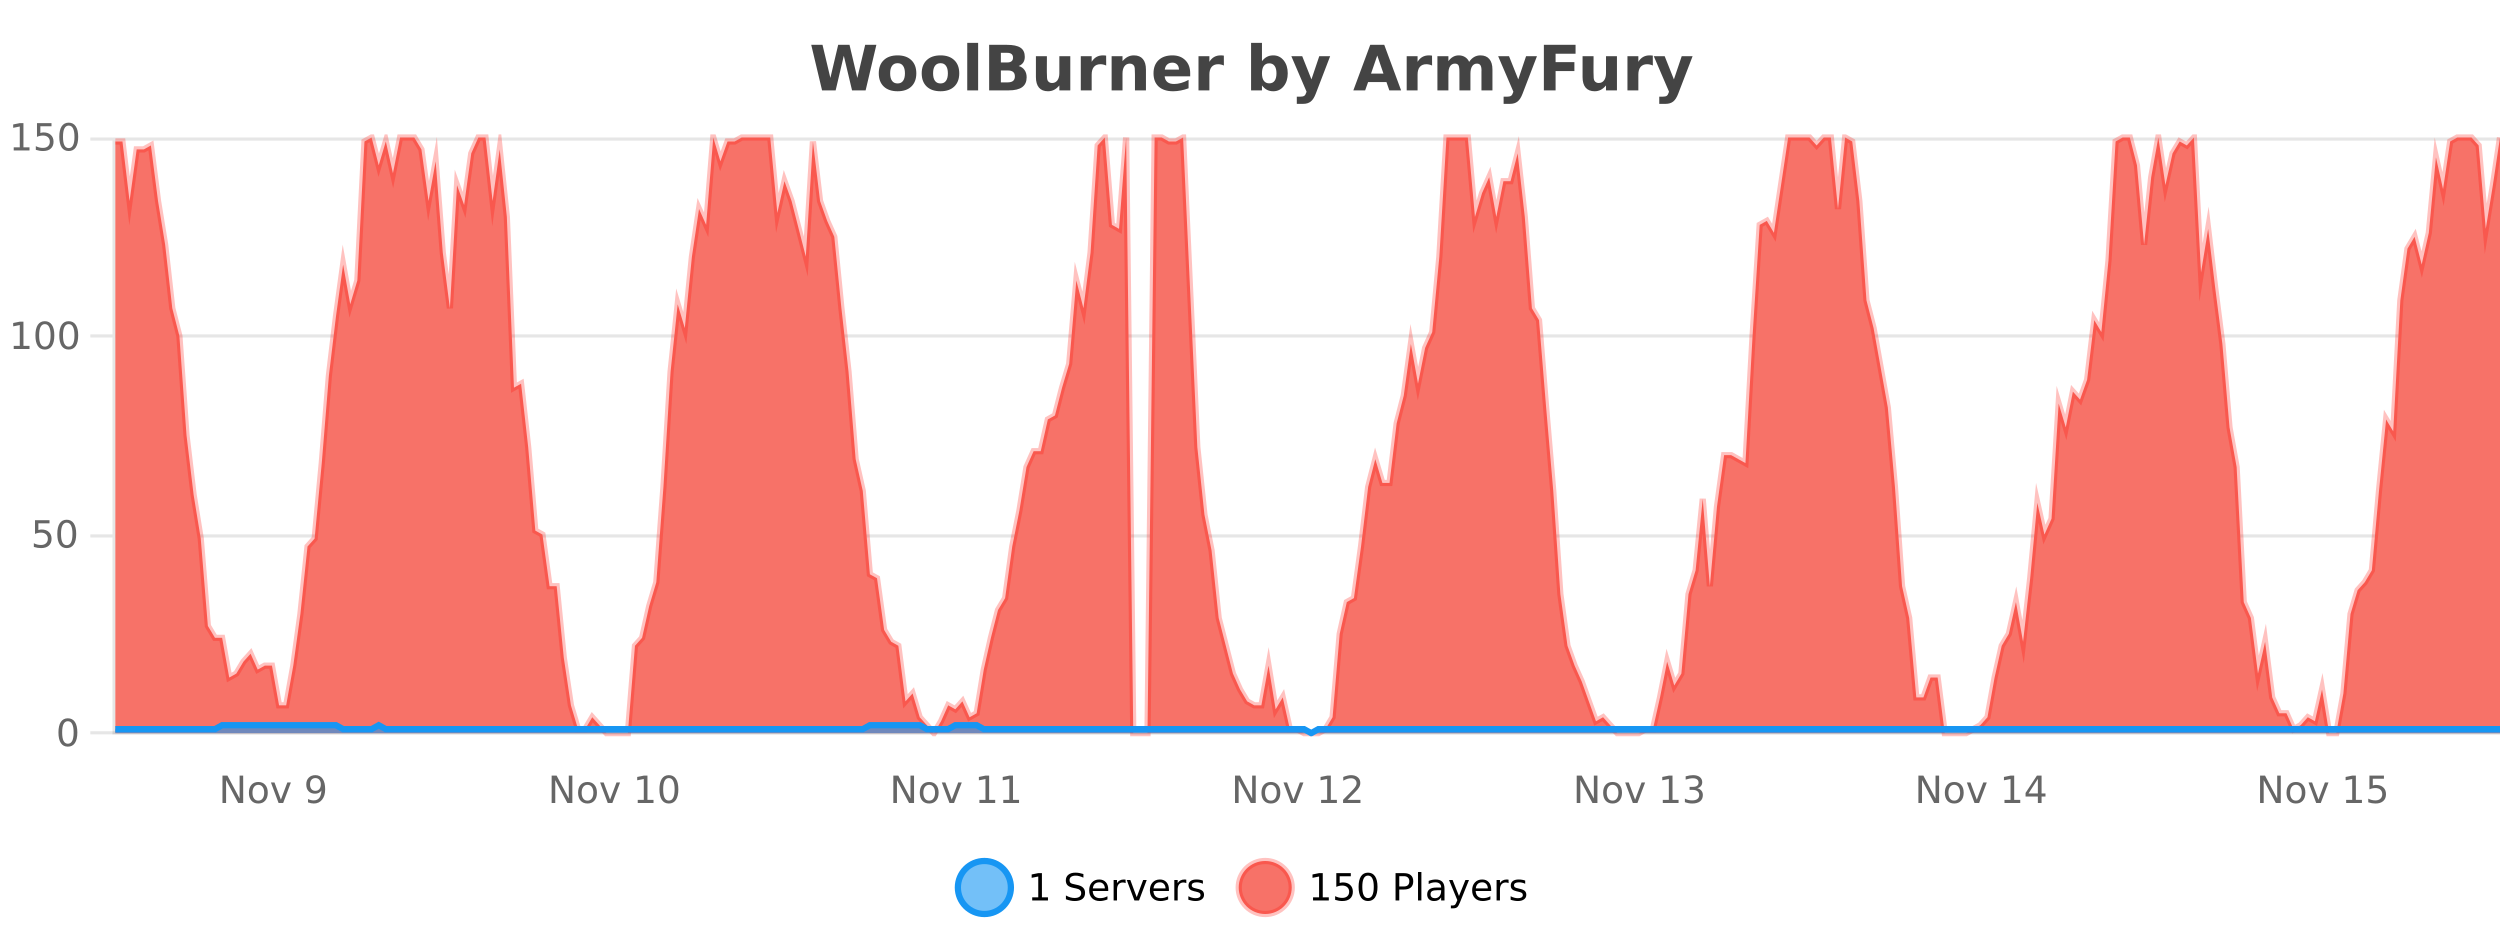 <?xml version="1.0" encoding="UTF-8"?>
<svg xmlns="http://www.w3.org/2000/svg" xmlns:xlink="http://www.w3.org/1999/xlink" width="800pt" height="300pt" viewBox="0 0 800 300" version="1.1">
<defs>
<clipPath id="clip1">
  <path d="M 278 263 L 352 263 L 352 300 L 278 300 Z M 278 263 "/>
</clipPath>
<clipPath id="clip2">
  <path d="M 368 263 L 442 263 L 442 300 L 368 300 Z M 368 263 "/>
</clipPath>
<clipPath id="clip3">
  <path d="M 36.906 44 L 800 44 L 800 234.602 L 36.906 234.602 Z M 36.906 44 "/>
</clipPath>
<clipPath id="clip4">
  <path d="M 35.906 43 L 800 43 L 800 235.602 L 35.906 235.602 Z M 35.906 43 "/>
</clipPath>
<clipPath id="clip5">
  <path d="M 36.906 232 L 800 232 L 800 234.602 L 36.906 234.602 Z M 36.906 232 "/>
</clipPath>
<clipPath id="clip6">
  <path d="M 35.906 203 L 800 203 L 800 235.602 L 35.906 235.602 Z M 35.906 203 "/>
</clipPath>
</defs>
<g id="surface99221">
<rect x="0" y="0" width="800" height="300" style="fill:rgb(100%,100%,100%);fill-opacity:1;stroke:none;"/>
<path style="fill:none;stroke-width:1;stroke-linecap:butt;stroke-linejoin:miter;stroke:rgb(0%,0%,0%);stroke-opacity:0.098;stroke-miterlimit:10;" d="M 37 234.5 L 800 234.5 "/>
<path style="fill:none;stroke-width:1;stroke-linecap:butt;stroke-linejoin:miter;stroke:rgb(0%,0%,0%);stroke-opacity:0.098;stroke-miterlimit:10;" d="M 28.906 234.5 L 36 234.5 "/>
<path style="fill:none;stroke-width:1;stroke-linecap:butt;stroke-linejoin:miter;stroke:rgb(0%,0%,0%);stroke-opacity:0.098;stroke-miterlimit:10;" d="M 37 171.5 L 800 171.5 "/>
<path style="fill:none;stroke-width:1;stroke-linecap:butt;stroke-linejoin:miter;stroke:rgb(0%,0%,0%);stroke-opacity:0.098;stroke-miterlimit:10;" d="M 28.906 171.5 L 36 171.5 "/>
<path style="fill:none;stroke-width:1;stroke-linecap:butt;stroke-linejoin:miter;stroke:rgb(0%,0%,0%);stroke-opacity:0.098;stroke-miterlimit:10;" d="M 37 107.5 L 800 107.5 "/>
<path style="fill:none;stroke-width:1;stroke-linecap:butt;stroke-linejoin:miter;stroke:rgb(0%,0%,0%);stroke-opacity:0.098;stroke-miterlimit:10;" d="M 28.906 107.5 L 36 107.5 "/>
<path style="fill:none;stroke-width:1;stroke-linecap:butt;stroke-linejoin:miter;stroke:rgb(0%,0%,0%);stroke-opacity:0.098;stroke-miterlimit:10;" d="M 37 44.5 L 800 44.5 "/>
<path style="fill:none;stroke-width:1;stroke-linecap:butt;stroke-linejoin:miter;stroke:rgb(0%,0%,0%);stroke-opacity:0.098;stroke-miterlimit:10;" d="M 28.906 44.5 L 36 44.5 "/>
<path style=" stroke:none;fill-rule:nonzero;fill:rgb(9.02%,58.824%,95.294%);fill-opacity:0.6;" d="M 323.488 284 C 323.488 288.688 319.688 292.484 315.004 292.484 C 310.316 292.484 306.52 288.688 306.52 284 C 306.52 279.312 310.316 275.516 315.004 275.516 C 319.688 275.516 323.488 279.312 323.488 284 Z M 323.488 284 "/>
<g clip-path="url(#clip1)" clip-rule="nonzero">
<path style="fill:none;stroke-width:2;stroke-linecap:butt;stroke-linejoin:miter;stroke:rgb(9.02%,58.824%,95.294%);stroke-opacity:1;stroke-miterlimit:10;" d="M 323.488 284 C 323.488 288.688 319.688 292.484 315.004 292.484 C 310.316 292.484 306.52 288.688 306.52 284 C 306.52 279.312 310.316 275.516 315.004 275.516 C 319.688 275.516 323.488 279.312 323.488 284 Z M 323.488 284 "/>
</g>
<path style=" stroke:none;fill-rule:nonzero;fill:rgb(0%,0%,0%);fill-opacity:1;" d="M 330.305 287.156 L 332.242 287.156 L 332.242 280.484 L 330.133 280.906 L 330.133 279.828 L 332.227 279.406 L 333.414 279.406 L 333.414 287.156 L 335.352 287.156 L 335.352 288.156 L 330.305 288.156 Z M 346.688 279.688 L 346.688 280.844 C 346.238 280.637 345.812 280.48 345.406 280.375 C 345.008 280.262 344.629 280.203 344.266 280.203 C 343.617 280.203 343.117 280.328 342.766 280.578 C 342.422 280.828 342.25 281.188 342.25 281.656 C 342.25 282.043 342.363 282.336 342.594 282.531 C 342.82 282.73 343.266 282.887 343.922 283 L 344.625 283.156 C 345.508 283.324 346.16 283.621 346.578 284.047 C 347.004 284.465 347.219 285.027 347.219 285.734 C 347.219 286.59 346.93 287.234 346.359 287.672 C 345.797 288.109 344.961 288.328 343.859 288.328 C 343.453 288.328 343.016 288.281 342.547 288.188 C 342.078 288.094 341.594 287.953 341.094 287.766 L 341.094 286.547 C 341.57 286.82 342.039 287.023 342.5 287.156 C 342.969 287.293 343.422 287.359 343.859 287.359 C 344.535 287.359 345.055 287.23 345.422 286.969 C 345.797 286.699 345.984 286.32 345.984 285.828 C 345.984 285.402 345.848 285.07 345.578 284.828 C 345.316 284.578 344.883 284.398 344.281 284.281 L 343.562 284.141 C 342.676 283.965 342.035 283.688 341.641 283.312 C 341.254 282.938 341.062 282.418 341.062 281.75 C 341.062 280.969 341.332 280.359 341.875 279.922 C 342.414 279.477 343.164 279.25 344.125 279.25 C 344.539 279.25 344.957 279.289 345.375 279.359 C 345.801 279.434 346.238 279.543 346.688 279.688 Z M 354.633 284.609 L 354.633 285.125 L 349.664 285.125 C 349.715 285.875 349.938 286.445 350.336 286.828 C 350.742 287.215 351.297 287.406 352.008 287.406 C 352.422 287.406 352.824 287.359 353.211 287.266 C 353.605 287.164 353.996 287.008 354.383 286.797 L 354.383 287.828 C 353.984 287.984 353.586 288.105 353.18 288.188 C 352.773 288.281 352.359 288.328 351.945 288.328 C 350.902 288.328 350.074 288.027 349.461 287.422 C 348.844 286.809 348.539 285.98 348.539 284.938 C 348.539 283.867 348.828 283.016 349.414 282.391 C 349.996 281.758 350.777 281.438 351.758 281.438 C 352.641 281.438 353.34 281.727 353.852 282.297 C 354.371 282.859 354.633 283.633 354.633 284.609 Z M 353.555 284.281 C 353.543 283.699 353.375 283.23 353.055 282.875 C 352.73 282.523 352.305 282.344 351.773 282.344 C 351.168 282.344 350.684 282.516 350.32 282.859 C 349.965 283.203 349.762 283.684 349.711 284.297 Z M 360.203 282.594 C 360.078 282.531 359.941 282.484 359.797 282.453 C 359.66 282.414 359.504 282.391 359.328 282.391 C 358.723 282.391 358.254 282.59 357.922 282.984 C 357.598 283.383 357.438 283.953 357.438 284.703 L 357.438 288.156 L 356.359 288.156 L 356.359 281.594 L 357.438 281.594 L 357.438 282.609 C 357.664 282.215 357.961 281.922 358.328 281.734 C 358.691 281.539 359.133 281.438 359.656 281.438 C 359.727 281.438 359.805 281.445 359.891 281.453 C 359.984 281.465 360.082 281.48 360.188 281.5 Z M 360.562 281.594 L 361.703 281.594 L 363.75 287.094 L 365.812 281.594 L 366.953 281.594 L 364.484 288.156 L 363.016 288.156 Z M 374.055 284.609 L 374.055 285.125 L 369.086 285.125 C 369.137 285.875 369.359 286.445 369.758 286.828 C 370.164 287.215 370.719 287.406 371.43 287.406 C 371.844 287.406 372.246 287.359 372.633 287.266 C 373.027 287.164 373.418 287.008 373.805 286.797 L 373.805 287.828 C 373.406 287.984 373.008 288.105 372.602 288.188 C 372.195 288.281 371.781 288.328 371.367 288.328 C 370.324 288.328 369.496 288.027 368.883 287.422 C 368.266 286.809 367.961 285.98 367.961 284.938 C 367.961 283.867 368.25 283.016 368.836 282.391 C 369.418 281.758 370.199 281.438 371.18 281.438 C 372.062 281.438 372.762 281.727 373.273 282.297 C 373.793 282.859 374.055 283.633 374.055 284.609 Z M 372.977 284.281 C 372.965 283.699 372.797 283.23 372.477 282.875 C 372.152 282.523 371.727 282.344 371.195 282.344 C 370.59 282.344 370.105 282.516 369.742 282.859 C 369.387 283.203 369.184 283.684 369.133 284.297 Z M 379.625 282.594 C 379.5 282.531 379.363 282.484 379.219 282.453 C 379.082 282.414 378.926 282.391 378.75 282.391 C 378.145 282.391 377.676 282.59 377.344 282.984 C 377.02 283.383 376.859 283.953 376.859 284.703 L 376.859 288.156 L 375.781 288.156 L 375.781 281.594 L 376.859 281.594 L 376.859 282.609 C 377.086 282.215 377.383 281.922 377.75 281.734 C 378.113 281.539 378.555 281.438 379.078 281.438 C 379.148 281.438 379.227 281.445 379.312 281.453 C 379.406 281.465 379.504 281.48 379.609 281.5 Z M 384.93 281.781 L 384.93 282.812 C 384.625 282.656 384.309 282.543 383.977 282.469 C 383.652 282.387 383.312 282.344 382.961 282.344 C 382.43 282.344 382.027 282.43 381.758 282.594 C 381.484 282.75 381.352 282.996 381.352 283.328 C 381.352 283.578 381.445 283.777 381.633 283.922 C 381.828 284.059 382.219 284.188 382.805 284.312 L 383.164 284.406 C 383.934 284.562 384.48 284.793 384.805 285.094 C 385.125 285.398 385.289 285.812 385.289 286.344 C 385.289 286.961 385.043 287.445 384.555 287.797 C 384.074 288.152 383.414 288.328 382.57 288.328 C 382.215 288.328 381.844 288.289 381.461 288.219 C 381.086 288.156 380.688 288.059 380.273 287.922 L 380.273 286.797 C 380.668 287.008 381.059 287.164 381.445 287.266 C 381.828 287.371 382.215 287.422 382.602 287.422 C 383.102 287.422 383.484 287.34 383.758 287.172 C 384.039 286.996 384.18 286.746 384.18 286.422 C 384.18 286.133 384.078 285.906 383.883 285.75 C 383.684 285.594 383.25 285.445 382.586 285.297 L 382.211 285.219 C 381.543 285.074 381.059 284.855 380.758 284.562 C 380.465 284.273 380.32 283.875 380.32 283.375 C 380.32 282.75 380.539 282.273 380.977 281.938 C 381.414 281.605 382.031 281.438 382.836 281.438 C 383.23 281.438 383.605 281.469 383.961 281.531 C 384.312 281.586 384.637 281.668 384.93 281.781 Z M 325.004 277.016 "/>
<path style=" stroke:none;fill-rule:nonzero;fill:rgb(96.863%,44.706%,40.784%);fill-opacity:1;" d="M 413.355 284 C 413.355 288.688 409.555 292.484 404.871 292.484 C 400.184 292.484 396.387 288.688 396.387 284 C 396.387 279.312 400.184 275.516 404.871 275.516 C 409.555 275.516 413.355 279.312 413.355 284 Z M 413.355 284 "/>
<g clip-path="url(#clip2)" clip-rule="nonzero">
<path style="fill:none;stroke-width:2;stroke-linecap:butt;stroke-linejoin:miter;stroke:rgb(100%,4.706%,0%);stroke-opacity:0.247;stroke-miterlimit:10;" d="M 413.355 284 C 413.355 288.688 409.555 292.484 404.871 292.484 C 400.184 292.484 396.387 288.688 396.387 284 C 396.387 279.312 400.184 275.516 404.871 275.516 C 409.555 275.516 413.355 279.312 413.355 284 Z M 413.355 284 "/>
</g>
<path style=" stroke:none;fill-rule:nonzero;fill:rgb(0%,0%,0%);fill-opacity:1;" d="M 420.172 287.156 L 422.109 287.156 L 422.109 280.484 L 420 280.906 L 420 279.828 L 422.094 279.406 L 423.281 279.406 L 423.281 287.156 L 425.219 287.156 L 425.219 288.156 L 420.172 288.156 Z M 427.617 279.406 L 432.258 279.406 L 432.258 280.406 L 428.695 280.406 L 428.695 282.547 C 428.871 282.484 429.043 282.445 429.211 282.422 C 429.387 282.391 429.559 282.375 429.727 282.375 C 430.703 282.375 431.48 282.648 432.055 283.188 C 432.625 283.719 432.914 284.438 432.914 285.344 C 432.914 286.293 432.617 287.027 432.023 287.547 C 431.438 288.07 430.617 288.328 429.555 288.328 C 429.18 288.328 428.797 288.297 428.414 288.234 C 428.039 288.172 427.648 288.078 427.242 287.953 L 427.242 286.766 C 427.594 286.953 427.961 287.094 428.336 287.188 C 428.711 287.281 429.105 287.328 429.523 287.328 C 430.199 287.328 430.734 287.152 431.133 286.797 C 431.527 286.445 431.727 285.961 431.727 285.344 C 431.727 284.742 431.527 284.262 431.133 283.906 C 430.734 283.555 430.199 283.375 429.523 283.375 C 429.211 283.375 428.891 283.414 428.57 283.484 C 428.258 283.547 427.938 283.652 427.617 283.797 Z M 437.766 280.188 C 437.16 280.188 436.703 280.492 436.391 281.094 C 436.086 281.688 435.938 282.59 435.938 283.797 C 435.938 284.996 436.086 285.898 436.391 286.5 C 436.703 287.094 437.16 287.391 437.766 287.391 C 438.379 287.391 438.836 287.094 439.141 286.5 C 439.453 285.898 439.609 284.996 439.609 283.797 C 439.609 282.59 439.453 281.688 439.141 281.094 C 438.836 280.492 438.379 280.188 437.766 280.188 Z M 437.766 279.25 C 438.742 279.25 439.492 279.641 440.016 280.422 C 440.535 281.195 440.797 282.32 440.797 283.797 C 440.797 285.266 440.535 286.391 440.016 287.172 C 439.492 287.945 438.742 288.328 437.766 288.328 C 436.785 288.328 436.035 287.945 435.516 287.172 C 435.004 286.391 434.75 285.266 434.75 283.797 C 434.75 282.32 435.004 281.195 435.516 280.422 C 436.035 279.641 436.785 279.25 437.766 279.25 Z M 447.766 280.375 L 447.766 283.672 L 449.25 283.672 C 449.801 283.672 450.227 283.531 450.531 283.25 C 450.832 282.961 450.984 282.547 450.984 282.016 C 450.984 281.496 450.832 281.094 450.531 280.812 C 450.227 280.523 449.801 280.375 449.25 280.375 Z M 446.578 279.406 L 449.25 279.406 C 450.238 279.406 450.984 279.633 451.484 280.078 C 451.984 280.516 452.234 281.164 452.234 282.016 C 452.234 282.883 451.984 283.539 451.484 283.984 C 450.984 284.422 450.238 284.641 449.25 284.641 L 447.766 284.641 L 447.766 288.156 L 446.578 288.156 Z M 453.766 279.031 L 454.844 279.031 L 454.844 288.156 L 453.766 288.156 Z M 460.086 284.859 C 459.219 284.859 458.617 284.961 458.273 285.156 C 457.938 285.355 457.773 285.695 457.773 286.172 C 457.773 286.559 457.898 286.867 458.148 287.094 C 458.406 287.312 458.75 287.422 459.18 287.422 C 459.781 287.422 460.262 287.215 460.617 286.797 C 460.98 286.371 461.164 285.805 461.164 285.094 L 461.164 284.859 Z M 462.242 284.406 L 462.242 288.156 L 461.164 288.156 L 461.164 287.156 C 460.914 287.555 460.605 287.852 460.242 288.047 C 459.875 288.234 459.43 288.328 458.898 288.328 C 458.219 288.328 457.684 288.141 457.289 287.766 C 456.891 287.383 456.695 286.875 456.695 286.25 C 456.695 285.512 456.938 284.953 457.43 284.578 C 457.93 284.203 458.668 284.016 459.648 284.016 L 461.164 284.016 L 461.164 283.906 C 461.164 283.406 460.996 283.023 460.664 282.75 C 460.34 282.48 459.887 282.344 459.305 282.344 C 458.93 282.344 458.559 282.391 458.195 282.484 C 457.84 282.578 457.5 282.715 457.18 282.891 L 457.18 281.891 C 457.574 281.734 457.953 281.621 458.32 281.547 C 458.695 281.477 459.059 281.438 459.414 281.438 C 460.359 281.438 461.07 281.684 461.539 282.172 C 462.008 282.664 462.242 283.406 462.242 284.406 Z M 467.188 288.766 C 466.883 289.547 466.586 290.055 466.297 290.297 C 466.004 290.535 465.617 290.656 465.141 290.656 L 464.281 290.656 L 464.281 289.75 L 464.906 289.75 C 465.207 289.75 465.438 289.676 465.594 289.531 C 465.758 289.395 465.941 289.066 466.141 288.547 L 466.344 288.047 L 463.688 281.594 L 464.828 281.594 L 466.875 286.719 L 468.938 281.594 L 470.078 281.594 Z M 477.18 284.609 L 477.18 285.125 L 472.211 285.125 C 472.262 285.875 472.484 286.445 472.883 286.828 C 473.289 287.215 473.844 287.406 474.555 287.406 C 474.969 287.406 475.371 287.359 475.758 287.266 C 476.152 287.164 476.543 287.008 476.93 286.797 L 476.93 287.828 C 476.531 287.984 476.133 288.105 475.727 288.188 C 475.32 288.281 474.906 288.328 474.492 288.328 C 473.449 288.328 472.621 288.027 472.008 287.422 C 471.391 286.809 471.086 285.98 471.086 284.938 C 471.086 283.867 471.375 283.016 471.961 282.391 C 472.543 281.758 473.324 281.438 474.305 281.438 C 475.188 281.438 475.887 281.727 476.398 282.297 C 476.918 282.859 477.18 283.633 477.18 284.609 Z M 476.102 284.281 C 476.09 283.699 475.922 283.23 475.602 282.875 C 475.277 282.523 474.852 282.344 474.32 282.344 C 473.715 282.344 473.23 282.516 472.867 282.859 C 472.512 283.203 472.309 283.684 472.258 284.297 Z M 482.75 282.594 C 482.625 282.531 482.488 282.484 482.344 282.453 C 482.207 282.414 482.051 282.391 481.875 282.391 C 481.27 282.391 480.801 282.59 480.469 282.984 C 480.145 283.383 479.984 283.953 479.984 284.703 L 479.984 288.156 L 478.906 288.156 L 478.906 281.594 L 479.984 281.594 L 479.984 282.609 C 480.211 282.215 480.508 281.922 480.875 281.734 C 481.238 281.539 481.68 281.438 482.203 281.438 C 482.273 281.438 482.352 281.445 482.438 281.453 C 482.531 281.465 482.629 281.48 482.734 281.5 Z M 488.059 281.781 L 488.059 282.812 C 487.754 282.656 487.438 282.543 487.105 282.469 C 486.781 282.387 486.441 282.344 486.09 282.344 C 485.559 282.344 485.156 282.43 484.887 282.594 C 484.613 282.75 484.48 282.996 484.48 283.328 C 484.48 283.578 484.574 283.777 484.762 283.922 C 484.957 284.059 485.348 284.188 485.934 284.312 L 486.293 284.406 C 487.062 284.562 487.609 284.793 487.934 285.094 C 488.254 285.398 488.418 285.812 488.418 286.344 C 488.418 286.961 488.172 287.445 487.684 287.797 C 487.203 288.152 486.543 288.328 485.699 288.328 C 485.344 288.328 484.973 288.289 484.59 288.219 C 484.215 288.156 483.816 288.059 483.402 287.922 L 483.402 286.797 C 483.797 287.008 484.188 287.164 484.574 287.266 C 484.957 287.371 485.344 287.422 485.73 287.422 C 486.23 287.422 486.613 287.34 486.887 287.172 C 487.168 286.996 487.309 286.746 487.309 286.422 C 487.309 286.133 487.207 285.906 487.012 285.75 C 486.812 285.594 486.379 285.445 485.715 285.297 L 485.34 285.219 C 484.672 285.074 484.188 284.855 483.887 284.562 C 483.594 284.273 483.449 283.875 483.449 283.375 C 483.449 282.75 483.668 282.273 484.105 281.938 C 484.543 281.605 485.16 281.438 485.965 281.438 C 486.359 281.438 486.734 281.469 487.09 281.531 C 487.441 281.586 487.766 281.668 488.059 281.781 Z M 414.871 277.016 "/>
<path style=" stroke:none;fill-rule:nonzero;fill:rgb(26.667%,26.667%,26.667%);fill-opacity:1;" d="M 259.594 14.344 L 263.203 14.344 L 265.719 24.938 L 268.219 14.344 L 271.844 14.344 L 274.344 24.938 L 276.859 14.344 L 280.438 14.344 L 277 28.922 L 272.656 28.922 L 270.016 17.844 L 267.406 28.922 L 263.062 28.922 Z M 287.238 20.219 C 286.457 20.219 285.863 20.5 285.457 21.062 C 285.051 21.617 284.848 22.418 284.848 23.469 C 284.848 24.512 285.051 25.312 285.457 25.875 C 285.863 26.43 286.457 26.703 287.238 26.703 C 287.996 26.703 288.574 26.43 288.973 25.875 C 289.379 25.312 289.582 24.512 289.582 23.469 C 289.582 22.418 289.379 21.617 288.973 21.062 C 288.574 20.5 287.996 20.219 287.238 20.219 Z M 287.238 17.719 C 289.113 17.719 290.574 18.23 291.629 19.25 C 292.691 20.262 293.223 21.668 293.223 23.469 C 293.223 25.262 292.691 26.668 291.629 27.688 C 290.574 28.699 289.113 29.203 287.238 29.203 C 285.34 29.203 283.863 28.699 282.801 27.688 C 281.738 26.668 281.207 25.262 281.207 23.469 C 281.207 21.668 281.738 20.262 282.801 19.25 C 283.863 18.23 285.34 17.719 287.238 17.719 Z M 300.977 20.219 C 300.195 20.219 299.602 20.5 299.195 21.062 C 298.789 21.617 298.586 22.418 298.586 23.469 C 298.586 24.512 298.789 25.312 299.195 25.875 C 299.602 26.43 300.195 26.703 300.977 26.703 C 301.734 26.703 302.312 26.43 302.711 25.875 C 303.117 25.312 303.32 24.512 303.32 23.469 C 303.32 22.418 303.117 21.617 302.711 21.062 C 302.312 20.5 301.734 20.219 300.977 20.219 Z M 300.977 17.719 C 302.852 17.719 304.312 18.23 305.367 19.25 C 306.43 20.262 306.961 21.668 306.961 23.469 C 306.961 25.262 306.43 26.668 305.367 27.688 C 304.312 28.699 302.852 29.203 300.977 29.203 C 299.078 29.203 297.602 28.699 296.539 27.688 C 295.477 26.668 294.945 25.262 294.945 23.469 C 294.945 21.668 295.477 20.262 296.539 19.25 C 297.602 18.23 299.078 17.719 300.977 17.719 Z M 309.516 13.719 L 313 13.719 L 313 28.922 L 309.516 28.922 Z M 322.355 19.984 C 322.949 19.984 323.395 19.855 323.699 19.594 C 324.012 19.336 324.168 18.949 324.168 18.438 C 324.168 17.938 324.012 17.559 323.699 17.297 C 323.395 17.039 322.949 16.906 322.355 16.906 L 320.277 16.906 L 320.277 19.984 Z M 322.48 26.359 C 323.238 26.359 323.809 26.203 324.184 25.891 C 324.566 25.57 324.762 25.086 324.762 24.438 C 324.762 23.805 324.574 23.328 324.199 23.016 C 323.824 22.703 323.25 22.547 322.48 22.547 L 320.277 22.547 L 320.277 26.359 Z M 325.98 21.125 C 326.793 21.355 327.418 21.789 327.855 22.422 C 328.301 23.047 328.527 23.82 328.527 24.734 C 328.527 26.141 328.047 27.195 327.09 27.891 C 326.141 28.578 324.699 28.922 322.762 28.922 L 316.527 28.922 L 316.527 14.344 L 322.168 14.344 C 324.188 14.344 325.652 14.652 326.559 15.266 C 327.473 15.871 327.934 16.852 327.934 18.203 C 327.934 18.914 327.766 19.516 327.434 20.016 C 327.098 20.508 326.613 20.875 325.98 21.125 Z M 331.492 24.656 L 331.492 17.984 L 335.008 17.984 L 335.008 19.078 C 335.008 19.672 335 20.418 334.992 21.312 C 334.992 22.211 334.992 22.805 334.992 23.094 C 334.992 23.98 335.012 24.617 335.055 25 C 335.105 25.387 335.184 25.668 335.289 25.844 C 335.434 26.074 335.621 26.25 335.852 26.375 C 336.078 26.5 336.344 26.562 336.648 26.562 C 337.375 26.562 337.949 26.281 338.367 25.719 C 338.781 25.156 338.992 24.383 338.992 23.391 L 338.992 17.984 L 342.492 17.984 L 342.492 28.922 L 338.992 28.922 L 338.992 27.344 C 338.461 27.98 337.898 28.449 337.305 28.75 C 336.719 29.051 336.074 29.203 335.367 29.203 C 334.105 29.203 333.141 28.82 332.477 28.047 C 331.82 27.266 331.492 26.137 331.492 24.656 Z M 353.977 20.969 C 353.664 20.824 353.355 20.719 353.055 20.656 C 352.75 20.586 352.449 20.547 352.148 20.547 C 351.242 20.547 350.543 20.836 350.055 21.406 C 349.574 21.98 349.336 22.805 349.336 23.875 L 349.336 28.922 L 345.852 28.922 L 345.852 17.984 L 349.336 17.984 L 349.336 19.781 C 349.781 19.062 350.297 18.543 350.883 18.219 C 351.465 17.887 352.164 17.719 352.977 17.719 C 353.102 17.719 353.23 17.727 353.367 17.734 C 353.5 17.746 353.699 17.766 353.961 17.797 Z M 366.703 22.266 L 366.703 28.922 L 363.188 28.922 L 363.188 23.828 C 363.188 22.883 363.164 22.23 363.125 21.875 C 363.082 21.512 363.008 21.246 362.906 21.078 C 362.77 20.852 362.582 20.672 362.344 20.547 C 362.113 20.422 361.848 20.359 361.547 20.359 C 360.816 20.359 360.242 20.641 359.828 21.203 C 359.41 21.766 359.203 22.547 359.203 23.547 L 359.203 28.922 L 355.719 28.922 L 355.719 17.984 L 359.203 17.984 L 359.203 19.578 C 359.734 18.945 360.297 18.477 360.891 18.172 C 361.484 17.871 362.133 17.719 362.844 17.719 C 364.113 17.719 365.07 18.109 365.719 18.891 C 366.375 19.664 366.703 20.789 366.703 22.266 Z M 380.859 23.422 L 380.859 24.422 L 372.688 24.422 C 372.77 25.246 373.066 25.859 373.578 26.266 C 374.086 26.672 374.797 26.875 375.703 26.875 C 376.441 26.875 377.195 26.766 377.969 26.547 C 378.738 26.328 379.531 26 380.344 25.562 L 380.344 28.25 C 379.52 28.562 378.691 28.797 377.859 28.953 C 377.035 29.117 376.211 29.203 375.391 29.203 C 373.41 29.203 371.867 28.703 370.766 27.703 C 369.672 26.695 369.125 25.281 369.125 23.469 C 369.125 21.68 369.66 20.273 370.734 19.25 C 371.816 18.23 373.301 17.719 375.188 17.719 C 376.906 17.719 378.281 18.242 379.312 19.281 C 380.344 20.312 380.859 21.695 380.859 23.422 Z M 377.266 22.266 C 377.266 21.602 377.07 21.062 376.688 20.656 C 376.301 20.25 375.797 20.047 375.172 20.047 C 374.492 20.047 373.941 20.242 373.516 20.625 C 373.098 21 372.836 21.547 372.734 22.266 Z M 391.645 20.969 C 391.332 20.824 391.023 20.719 390.723 20.656 C 390.418 20.586 390.117 20.547 389.816 20.547 C 388.91 20.547 388.211 20.836 387.723 21.406 C 387.242 21.98 387.004 22.805 387.004 23.875 L 387.004 28.922 L 383.52 28.922 L 383.52 17.984 L 387.004 17.984 L 387.004 19.781 C 387.449 19.062 387.965 18.543 388.551 18.219 C 389.133 17.887 389.832 17.719 390.645 17.719 C 390.77 17.719 390.898 17.727 391.035 17.734 C 391.168 17.746 391.367 17.766 391.629 17.797 Z M 406.156 26.672 C 406.906 26.672 407.477 26.402 407.875 25.859 C 408.27 25.309 408.469 24.512 408.469 23.469 C 408.469 22.43 408.27 21.637 407.875 21.094 C 407.477 20.543 406.906 20.266 406.156 20.266 C 405.406 20.266 404.828 20.543 404.422 21.094 C 404.023 21.637 403.828 22.43 403.828 23.469 C 403.828 24.5 404.023 25.293 404.422 25.844 C 404.828 26.398 405.406 26.672 406.156 26.672 Z M 403.828 19.578 C 404.316 18.945 404.852 18.477 405.438 18.172 C 406.02 17.871 406.691 17.719 407.453 17.719 C 408.805 17.719 409.914 18.258 410.781 19.328 C 411.645 20.402 412.078 21.781 412.078 23.469 C 412.078 25.148 411.645 26.523 410.781 27.594 C 409.914 28.668 408.805 29.203 407.453 29.203 C 406.691 29.203 406.02 29.051 405.438 28.75 C 404.852 28.449 404.316 27.98 403.828 27.344 L 403.828 28.922 L 400.344 28.922 L 400.344 13.719 L 403.828 13.719 Z M 413.227 17.984 L 416.711 17.984 L 419.664 25.406 L 422.164 17.984 L 425.648 17.984 L 421.055 29.953 C 420.594 31.172 420.055 32.02 419.43 32.5 C 418.812 32.988 418.008 33.234 417.008 33.234 L 414.977 33.234 L 414.977 30.938 L 416.07 30.938 C 416.664 30.938 417.094 30.844 417.367 30.656 C 417.637 30.469 417.844 30.129 417.992 29.641 L 418.102 29.344 Z M 443.664 26.266 L 437.789 26.266 L 436.852 28.922 L 433.07 28.922 L 438.477 14.344 L 442.961 14.344 L 448.352 28.922 L 444.586 28.922 Z M 438.727 23.562 L 442.711 23.562 L 440.727 17.766 Z M 458.266 20.969 C 457.953 20.824 457.645 20.719 457.344 20.656 C 457.039 20.586 456.738 20.547 456.438 20.547 C 455.531 20.547 454.832 20.836 454.344 21.406 C 453.863 21.98 453.625 22.805 453.625 23.875 L 453.625 28.922 L 450.141 28.922 L 450.141 17.984 L 453.625 17.984 L 453.625 19.781 C 454.07 19.062 454.586 18.543 455.172 18.219 C 455.754 17.887 456.453 17.719 457.266 17.719 C 457.391 17.719 457.52 17.727 457.656 17.734 C 457.789 17.746 457.988 17.766 458.25 17.797 Z M 470.129 19.797 C 470.574 19.121 471.102 18.605 471.707 18.25 C 472.32 17.898 472.992 17.719 473.723 17.719 C 474.973 17.719 475.926 18.109 476.582 18.891 C 477.246 19.664 477.582 20.789 477.582 22.266 L 477.582 28.922 L 474.066 28.922 L 474.066 23.219 C 474.066 23.137 474.066 23.047 474.066 22.953 C 474.074 22.859 474.082 22.73 474.082 22.562 C 474.082 21.793 473.965 21.234 473.738 20.891 C 473.508 20.539 473.137 20.359 472.629 20.359 C 471.973 20.359 471.461 20.637 471.098 21.188 C 470.73 21.73 470.543 22.516 470.535 23.547 L 470.535 28.922 L 467.02 28.922 L 467.02 23.219 C 467.02 22.012 466.914 21.234 466.707 20.891 C 466.496 20.539 466.129 20.359 465.598 20.359 C 464.918 20.359 464.398 20.637 464.035 21.188 C 463.668 21.73 463.488 22.516 463.488 23.547 L 463.488 28.922 L 459.973 28.922 L 459.973 17.984 L 463.488 17.984 L 463.488 19.578 C 463.926 18.965 464.418 18.5 464.973 18.188 C 465.523 17.875 466.137 17.719 466.816 17.719 C 467.566 17.719 468.23 17.902 468.816 18.266 C 469.398 18.633 469.836 19.141 470.129 19.797 Z M 479.406 17.984 L 482.891 17.984 L 485.844 25.406 L 488.344 17.984 L 491.828 17.984 L 487.234 29.953 C 486.773 31.172 486.234 32.02 485.609 32.5 C 484.992 32.988 484.188 33.234 483.188 33.234 L 481.156 33.234 L 481.156 30.938 L 482.25 30.938 C 482.844 30.938 483.273 30.844 483.547 30.656 C 483.816 30.469 484.023 30.129 484.172 29.641 L 484.281 29.344 Z M 494.039 14.344 L 504.18 14.344 L 504.18 17.188 L 497.789 17.188 L 497.789 19.891 L 503.805 19.891 L 503.805 22.734 L 497.789 22.734 L 497.789 28.922 L 494.039 28.922 Z M 506.422 24.656 L 506.422 17.984 L 509.938 17.984 L 509.938 19.078 C 509.938 19.672 509.93 20.418 509.922 21.312 C 509.922 22.211 509.922 22.805 509.922 23.094 C 509.922 23.98 509.941 24.617 509.984 25 C 510.035 25.387 510.113 25.668 510.219 25.844 C 510.363 26.074 510.551 26.25 510.781 26.375 C 511.008 26.5 511.273 26.562 511.578 26.562 C 512.305 26.562 512.879 26.281 513.297 25.719 C 513.711 25.156 513.922 24.383 513.922 23.391 L 513.922 17.984 L 517.422 17.984 L 517.422 28.922 L 513.922 28.922 L 513.922 27.344 C 513.391 27.98 512.828 28.449 512.234 28.75 C 511.648 29.051 511.004 29.203 510.297 29.203 C 509.035 29.203 508.07 28.82 507.406 28.047 C 506.75 27.266 506.422 26.137 506.422 24.656 Z M 528.91 20.969 C 528.598 20.824 528.289 20.719 527.988 20.656 C 527.684 20.586 527.383 20.547 527.082 20.547 C 526.176 20.547 525.477 20.836 524.988 21.406 C 524.508 21.98 524.27 22.805 524.27 23.875 L 524.27 28.922 L 520.785 28.922 L 520.785 17.984 L 524.27 17.984 L 524.27 19.781 C 524.715 19.062 525.23 18.543 525.816 18.219 C 526.398 17.887 527.098 17.719 527.91 17.719 C 528.035 17.719 528.164 17.727 528.301 17.734 C 528.434 17.746 528.633 17.766 528.895 17.797 Z M 529.211 17.984 L 532.695 17.984 L 535.648 25.406 L 538.148 17.984 L 541.633 17.984 L 537.039 29.953 C 536.578 31.172 536.039 32.02 535.414 32.5 C 534.797 32.988 533.992 33.234 532.992 33.234 L 530.961 33.234 L 530.961 30.938 L 532.055 30.938 C 532.648 30.938 533.078 30.844 533.352 30.656 C 533.621 30.469 533.828 30.129 533.977 29.641 L 534.086 29.344 Z M 259 10.359 "/>
<path style="fill:none;stroke-width:1;stroke-linecap:butt;stroke-linejoin:miter;stroke:rgb(0%,0%,0%);stroke-opacity:0.098;stroke-miterlimit:10;" d="M 36 234.5 L 801 234.5 "/>
<path style=" stroke:none;fill-rule:nonzero;fill:rgb(40%,40%,40%);fill-opacity:1;" d="M 71.191 248.203 L 72.785 248.203 L 76.676 255.516 L 76.676 248.203 L 77.816 248.203 L 77.816 256.953 L 76.223 256.953 L 72.348 249.641 L 72.348 256.953 L 71.191 256.953 Z M 82.668 251.141 C 82.094 251.141 81.637 251.371 81.293 251.828 C 80.957 252.277 80.793 252.891 80.793 253.672 C 80.793 254.465 80.957 255.086 81.293 255.531 C 81.625 255.98 82.082 256.203 82.668 256.203 C 83.238 256.203 83.691 255.98 84.027 255.531 C 84.371 255.074 84.543 254.453 84.543 253.672 C 84.543 252.902 84.371 252.289 84.027 251.828 C 83.691 251.371 83.238 251.141 82.668 251.141 Z M 82.668 250.234 C 83.605 250.234 84.34 250.543 84.871 251.156 C 85.41 251.762 85.684 252.602 85.684 253.672 C 85.684 254.746 85.41 255.59 84.871 256.203 C 84.34 256.82 83.605 257.125 82.668 257.125 C 81.73 257.125 80.988 256.82 80.449 256.203 C 79.918 255.59 79.652 254.746 79.652 253.672 C 79.652 252.602 79.918 251.762 80.449 251.156 C 80.988 250.543 81.73 250.234 82.668 250.234 Z M 86.695 250.391 L 87.836 250.391 L 89.883 255.891 L 91.945 250.391 L 93.086 250.391 L 90.617 256.953 L 89.148 256.953 Z M 98.566 256.766 L 98.566 255.688 C 98.867 255.836 99.168 255.945 99.473 256.016 C 99.773 256.09 100.074 256.125 100.379 256.125 C 101.16 256.125 101.754 255.867 102.16 255.344 C 102.574 254.812 102.809 254.012 102.863 252.938 C 102.645 253.281 102.355 253.543 102.004 253.719 C 101.66 253.898 101.273 253.984 100.848 253.984 C 99.973 253.984 99.277 253.727 98.77 253.203 C 98.258 252.672 98.004 251.945 98.004 251.016 C 98.004 250.121 98.27 249.402 98.801 248.859 C 99.332 248.32 100.039 248.047 100.926 248.047 C 101.934 248.047 102.707 248.438 103.238 249.219 C 103.777 249.992 104.051 251.117 104.051 252.594 C 104.051 253.969 103.723 255.07 103.066 255.891 C 102.41 256.715 101.527 257.125 100.426 257.125 C 100.121 257.125 99.82 257.094 99.52 257.031 C 99.215 256.977 98.898 256.891 98.566 256.766 Z M 100.926 253.062 C 101.457 253.062 101.879 252.883 102.191 252.516 C 102.504 252.152 102.66 251.652 102.66 251.016 C 102.66 250.391 102.504 249.898 102.191 249.531 C 101.879 249.168 101.457 248.984 100.926 248.984 C 100.395 248.984 99.973 249.168 99.66 249.531 C 99.355 249.898 99.207 250.391 99.207 251.016 C 99.207 251.652 99.355 252.152 99.66 252.516 C 99.973 252.883 100.395 253.062 100.926 253.062 Z M 70.02 245.816 "/>
<path style=" stroke:none;fill-rule:nonzero;fill:rgb(40%,40%,40%);fill-opacity:1;" d="M 176.527 248.203 L 178.121 248.203 L 182.012 255.516 L 182.012 248.203 L 183.152 248.203 L 183.152 256.953 L 181.559 256.953 L 177.684 249.641 L 177.684 256.953 L 176.527 256.953 Z M 188.004 251.141 C 187.43 251.141 186.973 251.371 186.629 251.828 C 186.293 252.277 186.129 252.891 186.129 253.672 C 186.129 254.465 186.293 255.086 186.629 255.531 C 186.961 255.98 187.418 256.203 188.004 256.203 C 188.574 256.203 189.027 255.98 189.363 255.531 C 189.707 255.074 189.879 254.453 189.879 253.672 C 189.879 252.902 189.707 252.289 189.363 251.828 C 189.027 251.371 188.574 251.141 188.004 251.141 Z M 188.004 250.234 C 188.941 250.234 189.676 250.543 190.207 251.156 C 190.746 251.762 191.02 252.602 191.02 253.672 C 191.02 254.746 190.746 255.59 190.207 256.203 C 189.676 256.82 188.941 257.125 188.004 257.125 C 187.066 257.125 186.324 256.82 185.785 256.203 C 185.254 255.59 184.988 254.746 184.988 253.672 C 184.988 252.602 185.254 251.762 185.785 251.156 C 186.324 250.543 187.066 250.234 188.004 250.234 Z M 192.031 250.391 L 193.172 250.391 L 195.219 255.891 L 197.281 250.391 L 198.422 250.391 L 195.953 256.953 L 194.484 256.953 Z M 204.074 255.953 L 206.012 255.953 L 206.012 249.281 L 203.902 249.703 L 203.902 248.625 L 205.996 248.203 L 207.184 248.203 L 207.184 255.953 L 209.121 255.953 L 209.121 256.953 L 204.074 256.953 Z M 214.039 248.984 C 213.434 248.984 212.977 249.289 212.664 249.891 C 212.359 250.484 212.211 251.387 212.211 252.594 C 212.211 253.793 212.359 254.695 212.664 255.297 C 212.977 255.891 213.434 256.188 214.039 256.188 C 214.652 256.188 215.109 255.891 215.414 255.297 C 215.727 254.695 215.883 253.793 215.883 252.594 C 215.883 251.387 215.727 250.484 215.414 249.891 C 215.109 249.289 214.652 248.984 214.039 248.984 Z M 214.039 248.047 C 215.016 248.047 215.766 248.438 216.289 249.219 C 216.809 249.992 217.07 251.117 217.07 252.594 C 217.07 254.062 216.809 255.188 216.289 255.969 C 215.766 256.742 215.016 257.125 214.039 257.125 C 213.059 257.125 212.309 256.742 211.789 255.969 C 211.277 255.188 211.023 254.062 211.023 252.594 C 211.023 251.117 211.277 249.992 211.789 249.219 C 212.309 248.438 213.059 248.047 214.039 248.047 Z M 175.355 245.816 "/>
<path style=" stroke:none;fill-rule:nonzero;fill:rgb(40%,40%,40%);fill-opacity:1;" d="M 285.867 248.203 L 287.461 248.203 L 291.352 255.516 L 291.352 248.203 L 292.492 248.203 L 292.492 256.953 L 290.898 256.953 L 287.023 249.641 L 287.023 256.953 L 285.867 256.953 Z M 297.344 251.141 C 296.77 251.141 296.312 251.371 295.969 251.828 C 295.633 252.277 295.469 252.891 295.469 253.672 C 295.469 254.465 295.633 255.086 295.969 255.531 C 296.301 255.98 296.758 256.203 297.344 256.203 C 297.914 256.203 298.367 255.98 298.703 255.531 C 299.047 255.074 299.219 254.453 299.219 253.672 C 299.219 252.902 299.047 252.289 298.703 251.828 C 298.367 251.371 297.914 251.141 297.344 251.141 Z M 297.344 250.234 C 298.281 250.234 299.016 250.543 299.547 251.156 C 300.086 251.762 300.359 252.602 300.359 253.672 C 300.359 254.746 300.086 255.59 299.547 256.203 C 299.016 256.82 298.281 257.125 297.344 257.125 C 296.406 257.125 295.664 256.82 295.125 256.203 C 294.594 255.59 294.328 254.746 294.328 253.672 C 294.328 252.602 294.594 251.762 295.125 251.156 C 295.664 250.543 296.406 250.234 297.344 250.234 Z M 301.375 250.391 L 302.516 250.391 L 304.562 255.891 L 306.625 250.391 L 307.766 250.391 L 305.297 256.953 L 303.828 256.953 Z M 313.414 255.953 L 315.352 255.953 L 315.352 249.281 L 313.242 249.703 L 313.242 248.625 L 315.336 248.203 L 316.523 248.203 L 316.523 255.953 L 318.461 255.953 L 318.461 256.953 L 313.414 256.953 Z M 321.047 255.953 L 322.984 255.953 L 322.984 249.281 L 320.875 249.703 L 320.875 248.625 L 322.969 248.203 L 324.156 248.203 L 324.156 255.953 L 326.094 255.953 L 326.094 256.953 L 321.047 256.953 Z M 284.695 245.816 "/>
<path style=" stroke:none;fill-rule:nonzero;fill:rgb(40%,40%,40%);fill-opacity:1;" d="M 395.207 248.203 L 396.801 248.203 L 400.691 255.516 L 400.691 248.203 L 401.832 248.203 L 401.832 256.953 L 400.238 256.953 L 396.363 249.641 L 396.363 256.953 L 395.207 256.953 Z M 406.684 251.141 C 406.109 251.141 405.652 251.371 405.309 251.828 C 404.973 252.277 404.809 252.891 404.809 253.672 C 404.809 254.465 404.973 255.086 405.309 255.531 C 405.641 255.98 406.098 256.203 406.684 256.203 C 407.254 256.203 407.707 255.98 408.043 255.531 C 408.387 255.074 408.559 254.453 408.559 253.672 C 408.559 252.902 408.387 252.289 408.043 251.828 C 407.707 251.371 407.254 251.141 406.684 251.141 Z M 406.684 250.234 C 407.621 250.234 408.355 250.543 408.887 251.156 C 409.426 251.762 409.699 252.602 409.699 253.672 C 409.699 254.746 409.426 255.59 408.887 256.203 C 408.355 256.82 407.621 257.125 406.684 257.125 C 405.746 257.125 405.004 256.82 404.465 256.203 C 403.934 255.59 403.668 254.746 403.668 253.672 C 403.668 252.602 403.934 251.762 404.465 251.156 C 405.004 250.543 405.746 250.234 406.684 250.234 Z M 410.711 250.391 L 411.852 250.391 L 413.898 255.891 L 415.961 250.391 L 417.102 250.391 L 414.633 256.953 L 413.164 256.953 Z M 422.754 255.953 L 424.691 255.953 L 424.691 249.281 L 422.582 249.703 L 422.582 248.625 L 424.676 248.203 L 425.863 248.203 L 425.863 255.953 L 427.801 255.953 L 427.801 256.953 L 422.754 256.953 Z M 431.203 255.953 L 435.344 255.953 L 435.344 256.953 L 429.781 256.953 L 429.781 255.953 C 430.227 255.496 430.836 254.875 431.609 254.094 C 432.391 253.305 432.879 252.793 433.078 252.562 C 433.461 252.148 433.727 251.793 433.875 251.5 C 434.031 251.199 434.109 250.906 434.109 250.625 C 434.109 250.156 433.941 249.777 433.609 249.484 C 433.285 249.195 432.863 249.047 432.344 249.047 C 431.969 249.047 431.57 249.109 431.156 249.234 C 430.75 249.359 430.312 249.559 429.844 249.828 L 429.844 248.625 C 430.32 248.438 430.766 248.297 431.172 248.203 C 431.586 248.102 431.969 248.047 432.312 248.047 C 433.219 248.047 433.941 248.277 434.484 248.734 C 435.023 249.184 435.297 249.789 435.297 250.547 C 435.297 250.902 435.227 251.242 435.094 251.562 C 434.957 251.887 434.711 252.266 434.359 252.703 C 434.254 252.82 433.941 253.148 433.422 253.688 C 432.898 254.23 432.16 254.984 431.203 255.953 Z M 394.035 245.816 "/>
<path style=" stroke:none;fill-rule:nonzero;fill:rgb(40%,40%,40%);fill-opacity:1;" d="M 504.547 248.203 L 506.141 248.203 L 510.031 255.516 L 510.031 248.203 L 511.172 248.203 L 511.172 256.953 L 509.578 256.953 L 505.703 249.641 L 505.703 256.953 L 504.547 256.953 Z M 516.023 251.141 C 515.449 251.141 514.992 251.371 514.648 251.828 C 514.312 252.277 514.148 252.891 514.148 253.672 C 514.148 254.465 514.312 255.086 514.648 255.531 C 514.98 255.98 515.438 256.203 516.023 256.203 C 516.594 256.203 517.047 255.98 517.383 255.531 C 517.727 255.074 517.898 254.453 517.898 253.672 C 517.898 252.902 517.727 252.289 517.383 251.828 C 517.047 251.371 516.594 251.141 516.023 251.141 Z M 516.023 250.234 C 516.961 250.234 517.695 250.543 518.227 251.156 C 518.766 251.762 519.039 252.602 519.039 253.672 C 519.039 254.746 518.766 255.59 518.227 256.203 C 517.695 256.82 516.961 257.125 516.023 257.125 C 515.086 257.125 514.344 256.82 513.805 256.203 C 513.273 255.59 513.008 254.746 513.008 253.672 C 513.008 252.602 513.273 251.762 513.805 251.156 C 514.344 250.543 515.086 250.234 516.023 250.234 Z M 520.055 250.391 L 521.195 250.391 L 523.242 255.891 L 525.305 250.391 L 526.445 250.391 L 523.977 256.953 L 522.508 256.953 Z M 532.094 255.953 L 534.031 255.953 L 534.031 249.281 L 531.922 249.703 L 531.922 248.625 L 534.016 248.203 L 535.203 248.203 L 535.203 255.953 L 537.141 255.953 L 537.141 256.953 L 532.094 256.953 Z M 543.117 252.234 C 543.68 252.359 544.117 252.617 544.43 253 C 544.75 253.375 544.914 253.844 544.914 254.406 C 544.914 255.273 544.617 255.945 544.023 256.422 C 543.43 256.891 542.586 257.125 541.492 257.125 C 541.125 257.125 540.746 257.086 540.352 257.016 C 539.965 256.945 539.57 256.836 539.164 256.688 L 539.164 255.547 C 539.484 255.734 539.84 255.883 540.227 255.984 C 540.621 256.078 541.031 256.125 541.461 256.125 C 542.199 256.125 542.762 255.98 543.148 255.688 C 543.543 255.398 543.742 254.969 543.742 254.406 C 543.742 253.898 543.559 253.496 543.195 253.203 C 542.828 252.914 542.328 252.766 541.695 252.766 L 540.664 252.766 L 540.664 251.797 L 541.742 251.797 C 542.312 251.797 542.758 251.684 543.07 251.453 C 543.383 251.215 543.539 250.875 543.539 250.438 C 543.539 249.992 543.375 249.648 543.055 249.406 C 542.742 249.168 542.289 249.047 541.695 249.047 C 541.359 249.047 541.008 249.086 540.633 249.156 C 540.266 249.219 539.859 249.324 539.414 249.469 L 539.414 248.422 C 539.871 248.297 540.293 248.203 540.68 248.141 C 541.074 248.078 541.445 248.047 541.789 248.047 C 542.695 248.047 543.406 248.25 543.93 248.656 C 544.449 249.062 544.711 249.617 544.711 250.312 C 544.711 250.805 544.57 251.215 544.289 251.547 C 544.016 251.883 543.625 252.109 543.117 252.234 Z M 503.375 245.816 "/>
<path style=" stroke:none;fill-rule:nonzero;fill:rgb(40%,40%,40%);fill-opacity:1;" d="M 613.887 248.203 L 615.48 248.203 L 619.371 255.516 L 619.371 248.203 L 620.512 248.203 L 620.512 256.953 L 618.918 256.953 L 615.043 249.641 L 615.043 256.953 L 613.887 256.953 Z M 625.363 251.141 C 624.789 251.141 624.332 251.371 623.988 251.828 C 623.652 252.277 623.488 252.891 623.488 253.672 C 623.488 254.465 623.652 255.086 623.988 255.531 C 624.32 255.98 624.777 256.203 625.363 256.203 C 625.934 256.203 626.387 255.98 626.723 255.531 C 627.066 255.074 627.238 254.453 627.238 253.672 C 627.238 252.902 627.066 252.289 626.723 251.828 C 626.387 251.371 625.934 251.141 625.363 251.141 Z M 625.363 250.234 C 626.301 250.234 627.035 250.543 627.566 251.156 C 628.105 251.762 628.379 252.602 628.379 253.672 C 628.379 254.746 628.105 255.59 627.566 256.203 C 627.035 256.82 626.301 257.125 625.363 257.125 C 624.426 257.125 623.684 256.82 623.145 256.203 C 622.613 255.59 622.348 254.746 622.348 253.672 C 622.348 252.602 622.613 251.762 623.145 251.156 C 623.684 250.543 624.426 250.234 625.363 250.234 Z M 629.391 250.391 L 630.531 250.391 L 632.578 255.891 L 634.641 250.391 L 635.781 250.391 L 633.312 256.953 L 631.844 256.953 Z M 641.434 255.953 L 643.371 255.953 L 643.371 249.281 L 641.262 249.703 L 641.262 248.625 L 643.355 248.203 L 644.543 248.203 L 644.543 255.953 L 646.48 255.953 L 646.48 256.953 L 641.434 256.953 Z M 652.117 249.234 L 649.133 253.906 L 652.117 253.906 Z M 651.805 248.203 L 653.305 248.203 L 653.305 253.906 L 654.555 253.906 L 654.555 254.891 L 653.305 254.891 L 653.305 256.953 L 652.117 256.953 L 652.117 254.891 L 648.18 254.891 L 648.18 253.75 Z M 612.715 245.816 "/>
<path style=" stroke:none;fill-rule:nonzero;fill:rgb(40%,40%,40%);fill-opacity:1;" d="M 723.223 248.203 L 724.816 248.203 L 728.707 255.516 L 728.707 248.203 L 729.848 248.203 L 729.848 256.953 L 728.254 256.953 L 724.379 249.641 L 724.379 256.953 L 723.223 256.953 Z M 734.699 251.141 C 734.125 251.141 733.668 251.371 733.324 251.828 C 732.988 252.277 732.824 252.891 732.824 253.672 C 732.824 254.465 732.988 255.086 733.324 255.531 C 733.656 255.98 734.113 256.203 734.699 256.203 C 735.27 256.203 735.723 255.98 736.059 255.531 C 736.402 255.074 736.574 254.453 736.574 253.672 C 736.574 252.902 736.402 252.289 736.059 251.828 C 735.723 251.371 735.27 251.141 734.699 251.141 Z M 734.699 250.234 C 735.637 250.234 736.371 250.543 736.902 251.156 C 737.441 251.762 737.715 252.602 737.715 253.672 C 737.715 254.746 737.441 255.59 736.902 256.203 C 736.371 256.82 735.637 257.125 734.699 257.125 C 733.762 257.125 733.02 256.82 732.48 256.203 C 731.949 255.59 731.684 254.746 731.684 253.672 C 731.684 252.602 731.949 251.762 732.48 251.156 C 733.02 250.543 733.762 250.234 734.699 250.234 Z M 738.727 250.391 L 739.867 250.391 L 741.914 255.891 L 743.977 250.391 L 745.117 250.391 L 742.648 256.953 L 741.18 256.953 Z M 750.77 255.953 L 752.707 255.953 L 752.707 249.281 L 750.598 249.703 L 750.598 248.625 L 752.691 248.203 L 753.879 248.203 L 753.879 255.953 L 755.816 255.953 L 755.816 256.953 L 750.77 256.953 Z M 758.219 248.203 L 762.859 248.203 L 762.859 249.203 L 759.297 249.203 L 759.297 251.344 C 759.473 251.281 759.645 251.242 759.812 251.219 C 759.988 251.188 760.16 251.172 760.328 251.172 C 761.305 251.172 762.082 251.445 762.656 251.984 C 763.227 252.516 763.516 253.234 763.516 254.141 C 763.516 255.09 763.219 255.824 762.625 256.344 C 762.039 256.867 761.219 257.125 760.156 257.125 C 759.781 257.125 759.398 257.094 759.016 257.031 C 758.641 256.969 758.25 256.875 757.844 256.75 L 757.844 255.562 C 758.195 255.75 758.562 255.891 758.938 255.984 C 759.312 256.078 759.707 256.125 760.125 256.125 C 760.801 256.125 761.336 255.949 761.734 255.594 C 762.129 255.242 762.328 254.758 762.328 254.141 C 762.328 253.539 762.129 253.059 761.734 252.703 C 761.336 252.352 760.801 252.172 760.125 252.172 C 759.812 252.172 759.492 252.211 759.172 252.281 C 758.859 252.344 758.539 252.449 758.219 252.594 Z M 722.051 245.816 "/>
<path style="fill:none;stroke-width:1;stroke-linecap:butt;stroke-linejoin:miter;stroke:rgb(0%,0%,0%);stroke-opacity:0.098;stroke-miterlimit:10;" d="M 36.5 44 L 36.5 235 "/>
<path style=" stroke:none;fill-rule:nonzero;fill:rgb(40%,40%,40%);fill-opacity:1;" d="M 21.719 230.789 C 21.113 230.789 20.656 231.094 20.344 231.695 C 20.039 232.289 19.891 233.191 19.891 234.398 C 19.891 235.598 20.039 236.5 20.344 237.102 C 20.656 237.695 21.113 237.992 21.719 237.992 C 22.332 237.992 22.789 237.695 23.094 237.102 C 23.406 236.5 23.562 235.598 23.562 234.398 C 23.562 233.191 23.406 232.289 23.094 231.695 C 22.789 231.094 22.332 230.789 21.719 230.789 Z M 21.719 229.852 C 22.695 229.852 23.445 230.242 23.969 231.023 C 24.488 231.797 24.75 232.922 24.75 234.398 C 24.75 235.867 24.488 236.992 23.969 237.773 C 23.445 238.547 22.695 238.93 21.719 238.93 C 20.738 238.93 19.988 238.547 19.469 237.773 C 18.957 236.992 18.703 235.867 18.703 234.398 C 18.703 232.922 18.957 231.797 19.469 231.023 C 19.988 230.242 20.738 229.852 21.719 229.852 Z M 17.906 227.617 "/>
<path style=" stroke:none;fill-rule:nonzero;fill:rgb(40%,40%,40%);fill-opacity:1;" d="M 11.203 166.469 L 15.844 166.469 L 15.844 167.469 L 12.281 167.469 L 12.281 169.609 C 12.457 169.547 12.629 169.508 12.797 169.484 C 12.973 169.453 13.145 169.438 13.312 169.438 C 14.289 169.438 15.066 169.711 15.641 170.25 C 16.211 170.781 16.5 171.5 16.5 172.406 C 16.5 173.355 16.203 174.09 15.609 174.609 C 15.023 175.133 14.203 175.391 13.141 175.391 C 12.766 175.391 12.383 175.359 12 175.297 C 11.625 175.234 11.234 175.141 10.828 175.016 L 10.828 173.828 C 11.18 174.016 11.547 174.156 11.922 174.25 C 12.297 174.344 12.691 174.391 13.109 174.391 C 13.785 174.391 14.32 174.215 14.719 173.859 C 15.113 173.508 15.312 173.023 15.312 172.406 C 15.312 171.805 15.113 171.324 14.719 170.969 C 14.32 170.617 13.785 170.438 13.109 170.438 C 12.797 170.438 12.477 170.477 12.156 170.547 C 11.844 170.609 11.523 170.715 11.203 170.859 Z M 21.352 167.25 C 20.746 167.25 20.289 167.555 19.977 168.156 C 19.672 168.75 19.523 169.652 19.523 170.859 C 19.523 172.059 19.672 172.961 19.977 173.562 C 20.289 174.156 20.746 174.453 21.352 174.453 C 21.965 174.453 22.422 174.156 22.727 173.562 C 23.039 172.961 23.195 172.059 23.195 170.859 C 23.195 169.652 23.039 168.75 22.727 168.156 C 22.422 167.555 21.965 167.25 21.352 167.25 Z M 21.352 166.312 C 22.328 166.312 23.078 166.703 23.602 167.484 C 24.121 168.258 24.383 169.383 24.383 170.859 C 24.383 172.328 24.121 173.453 23.602 174.234 C 23.078 175.008 22.328 175.391 21.352 175.391 C 20.371 175.391 19.621 175.008 19.102 174.234 C 18.59 173.453 18.336 172.328 18.336 170.859 C 18.336 169.383 18.59 168.258 19.102 167.484 C 19.621 166.703 20.371 166.312 21.352 166.312 Z M 9.906 164.082 "/>
<path style=" stroke:none;fill-rule:nonzero;fill:rgb(40%,40%,40%);fill-opacity:1;" d="M 4.391 110.688 L 6.328 110.688 L 6.328 104.016 L 4.219 104.438 L 4.219 103.359 L 6.312 102.938 L 7.5 102.938 L 7.5 110.688 L 9.438 110.688 L 9.438 111.688 L 4.391 111.688 Z M 14.352 103.719 C 13.746 103.719 13.289 104.023 12.977 104.625 C 12.672 105.219 12.523 106.121 12.523 107.328 C 12.523 108.527 12.672 109.43 12.977 110.031 C 13.289 110.625 13.746 110.922 14.352 110.922 C 14.965 110.922 15.422 110.625 15.727 110.031 C 16.039 109.43 16.195 108.527 16.195 107.328 C 16.195 106.121 16.039 105.219 15.727 104.625 C 15.422 104.023 14.965 103.719 14.352 103.719 Z M 14.352 102.781 C 15.328 102.781 16.078 103.172 16.602 103.953 C 17.121 104.727 17.383 105.852 17.383 107.328 C 17.383 108.797 17.121 109.922 16.602 110.703 C 16.078 111.477 15.328 111.859 14.352 111.859 C 13.371 111.859 12.621 111.477 12.102 110.703 C 11.59 109.922 11.336 108.797 11.336 107.328 C 11.336 105.852 11.59 104.727 12.102 103.953 C 12.621 103.172 13.371 102.781 14.352 102.781 Z M 21.988 103.719 C 21.383 103.719 20.926 104.023 20.613 104.625 C 20.309 105.219 20.16 106.121 20.16 107.328 C 20.16 108.527 20.309 109.43 20.613 110.031 C 20.926 110.625 21.383 110.922 21.988 110.922 C 22.602 110.922 23.059 110.625 23.363 110.031 C 23.676 109.43 23.832 108.527 23.832 107.328 C 23.832 106.121 23.676 105.219 23.363 104.625 C 23.059 104.023 22.602 103.719 21.988 103.719 Z M 21.988 102.781 C 22.965 102.781 23.715 103.172 24.238 103.953 C 24.758 104.727 25.02 105.852 25.02 107.328 C 25.02 108.797 24.758 109.922 24.238 110.703 C 23.715 111.477 22.965 111.859 21.988 111.859 C 21.008 111.859 20.258 111.477 19.738 110.703 C 19.227 109.922 18.973 108.797 18.973 107.328 C 18.973 105.852 19.227 104.727 19.738 103.953 C 20.258 103.172 21.008 102.781 21.988 102.781 Z M 2.906 100.551 "/>
<path style=" stroke:none;fill-rule:nonzero;fill:rgb(40%,40%,40%);fill-opacity:1;" d="M 4.391 47.156 L 6.328 47.156 L 6.328 40.484 L 4.219 40.906 L 4.219 39.828 L 6.312 39.406 L 7.5 39.406 L 7.5 47.156 L 9.438 47.156 L 9.438 48.156 L 4.391 48.156 Z M 11.836 39.406 L 16.477 39.406 L 16.477 40.406 L 12.914 40.406 L 12.914 42.547 C 13.09 42.484 13.262 42.445 13.43 42.422 C 13.605 42.391 13.777 42.375 13.945 42.375 C 14.922 42.375 15.699 42.648 16.273 43.188 C 16.844 43.719 17.133 44.438 17.133 45.344 C 17.133 46.293 16.836 47.027 16.242 47.547 C 15.656 48.07 14.836 48.328 13.773 48.328 C 13.398 48.328 13.016 48.297 12.633 48.234 C 12.258 48.172 11.867 48.078 11.461 47.953 L 11.461 46.766 C 11.812 46.953 12.18 47.094 12.555 47.188 C 12.93 47.281 13.324 47.328 13.742 47.328 C 14.418 47.328 14.953 47.152 15.352 46.797 C 15.746 46.445 15.945 45.961 15.945 45.344 C 15.945 44.742 15.746 44.262 15.352 43.906 C 14.953 43.555 14.418 43.375 13.742 43.375 C 13.43 43.375 13.109 43.414 12.789 43.484 C 12.477 43.547 12.156 43.652 11.836 43.797 Z M 21.988 40.188 C 21.383 40.188 20.926 40.492 20.613 41.094 C 20.309 41.688 20.16 42.59 20.16 43.797 C 20.16 44.996 20.309 45.898 20.613 46.5 C 20.926 47.094 21.383 47.391 21.988 47.391 C 22.602 47.391 23.059 47.094 23.363 46.5 C 23.676 45.898 23.832 44.996 23.832 43.797 C 23.832 42.59 23.676 41.688 23.363 41.094 C 23.059 40.492 22.602 40.188 21.988 40.188 Z M 21.988 39.25 C 22.965 39.25 23.715 39.641 24.238 40.422 C 24.758 41.195 25.02 42.32 25.02 43.797 C 25.02 45.266 24.758 46.391 24.238 47.172 C 23.715 47.945 22.965 48.328 21.988 48.328 C 21.008 48.328 20.258 47.945 19.738 47.172 C 19.227 46.391 18.973 45.266 18.973 43.797 C 18.973 42.32 19.227 41.195 19.738 40.422 C 20.258 39.641 21.008 39.25 21.988 39.25 Z M 2.906 37.016 "/>
<g clip-path="url(#clip3)" clip-rule="nonzero">
<path style=" stroke:none;fill-rule:nonzero;fill:rgb(96.863%,44.706%,40.784%);fill-opacity:1;" d="M 800 44 L 797.723 59.246 L 795.445 73.227 L 793.168 46.543 L 790.887 44 L 786.332 44 L 784.055 45.27 L 781.777 60.52 L 779.5 50.352 L 777.223 74.496 L 774.941 84.66 L 772.664 75.766 L 770.387 79.578 L 768.109 96.098 L 765.832 138.031 L 763.555 134.219 L 761.277 157.09 L 758.996 182.504 L 756.719 186.316 L 754.441 188.855 L 752.164 196.48 L 749.887 221.895 L 747.609 234.602 L 745.332 234.602 L 743.051 220.621 L 740.773 230.789 L 738.496 229.516 L 736.219 232.059 L 733.941 233.328 L 731.664 228.246 L 729.387 228.246 L 727.105 223.164 L 724.828 205.375 L 722.551 215.539 L 720.273 197.75 L 717.996 192.668 L 715.719 149.465 L 713.441 136.758 L 711.16 110.074 L 708.883 92.285 L 706.605 73.227 L 704.328 87.203 L 702.051 44 L 699.773 46.543 L 697.496 45.27 L 695.215 49.082 L 692.938 59.246 L 690.66 44 L 688.383 56.707 L 686.105 78.309 L 683.828 52.895 L 681.551 44 L 679.27 44 L 676.992 45.27 L 674.715 83.391 L 672.438 106.262 L 670.16 102.449 L 667.883 121.512 L 665.605 127.863 L 663.324 125.324 L 661.047 136.758 L 658.77 129.133 L 656.492 165.984 L 654.215 171.066 L 651.938 160.902 L 649.66 185.043 L 647.383 205.375 L 645.102 192.668 L 642.824 202.832 L 640.547 206.645 L 638.27 216.812 L 635.992 229.516 L 633.715 232.059 L 631.438 233.328 L 629.156 234.602 L 622.324 234.602 L 620.047 216.812 L 617.77 216.812 L 615.492 223.164 L 613.211 223.164 L 610.934 197.75 L 608.656 187.586 L 606.379 155.82 L 604.102 130.406 L 599.547 104.992 L 597.266 96.098 L 594.988 64.332 L 592.711 45.27 L 590.434 44 L 588.156 66.871 L 585.879 44 L 583.602 44 L 581.32 46.543 L 579.043 44 L 572.211 44 L 569.934 59.246 L 567.656 74.496 L 565.375 70.684 L 563.098 71.953 L 560.82 107.535 L 558.543 148.195 L 556.266 146.926 L 553.988 145.652 L 551.711 145.652 L 549.43 162.172 L 547.152 187.586 L 544.875 159.629 L 542.598 182.504 L 540.32 190.125 L 538.043 215.539 L 535.766 219.352 L 533.484 211.727 L 531.207 223.164 L 528.93 233.328 L 526.652 233.328 L 524.375 234.602 L 517.539 234.602 L 512.984 229.516 L 510.707 230.789 L 508.43 224.434 L 506.152 218.082 L 503.875 213 L 501.594 206.645 L 499.316 190.125 L 497.039 157.09 L 494.762 130.406 L 492.484 102.449 L 490.207 98.637 L 487.93 69.414 L 485.648 49.082 L 483.371 57.977 L 481.094 57.977 L 478.816 69.414 L 476.539 56.707 L 474.262 61.789 L 471.984 69.414 L 469.703 44 L 462.871 44 L 460.594 82.121 L 458.316 106.262 L 456.039 111.344 L 453.758 122.781 L 451.48 110.074 L 449.203 126.594 L 446.926 135.488 L 444.648 154.547 L 442.371 154.547 L 440.094 146.926 L 437.812 155.82 L 435.535 174.879 L 433.258 191.398 L 430.98 192.668 L 428.703 202.832 L 426.426 229.516 L 424.148 233.328 L 421.867 234.602 L 417.312 234.602 L 415.035 233.328 L 412.758 233.328 L 410.48 223.164 L 408.203 226.977 L 405.922 213 L 403.645 225.707 L 401.367 225.707 L 399.09 224.434 L 396.812 220.621 L 394.535 215.539 L 392.258 206.645 L 389.977 197.75 L 387.699 176.148 L 385.422 164.715 L 383.145 143.113 L 380.867 93.555 L 378.59 44 L 376.312 45.27 L 374.031 45.27 L 371.754 44 L 369.477 44 L 367.199 234.602 L 362.645 234.602 L 360.367 44 L 358.086 73.227 L 355.809 71.953 L 353.531 44 L 351.254 46.543 L 348.977 80.848 L 346.699 98.637 L 344.422 89.742 L 342.141 116.43 L 339.863 124.051 L 337.586 132.945 L 335.309 134.219 L 333.031 144.383 L 330.754 144.383 L 328.477 149.465 L 326.199 163.441 L 323.918 174.879 L 321.641 191.398 L 319.363 195.211 L 317.086 204.105 L 314.809 214.27 L 312.531 228.246 L 310.254 229.516 L 307.973 224.434 L 305.695 226.977 L 303.418 225.707 L 301.141 230.789 L 298.863 234.602 L 294.309 229.516 L 292.027 221.895 L 289.75 224.434 L 287.473 206.645 L 285.195 205.375 L 282.918 201.562 L 280.641 185.043 L 278.363 183.773 L 276.082 157.09 L 273.805 146.926 L 271.527 118.969 L 269.25 98.637 L 266.973 75.766 L 264.695 70.684 L 262.418 64.332 L 260.137 45.27 L 257.859 82.121 L 253.305 64.332 L 251.027 57.977 L 248.75 68.145 L 246.473 44 L 237.359 44 L 235.082 45.27 L 232.805 45.27 L 230.527 51.625 L 228.246 44 L 225.969 71.953 L 223.691 66.871 L 221.414 82.121 L 219.137 104.992 L 216.859 97.367 L 214.582 118.969 L 212.301 155.82 L 210.023 186.316 L 207.746 193.938 L 205.469 204.105 L 203.191 206.645 L 200.914 234.602 L 194.078 234.602 L 189.523 229.516 L 187.246 233.328 L 184.969 233.328 L 182.691 225.707 L 180.41 210.457 L 178.133 187.586 L 175.855 187.586 L 173.578 171.066 L 171.301 169.797 L 169.023 143.113 L 166.746 122.781 L 164.465 124.051 L 162.188 69.414 L 159.91 47.812 L 157.633 64.332 L 155.355 44 L 153.078 44 L 150.801 49.082 L 148.52 65.602 L 146.242 59.246 L 143.965 98.637 L 141.688 80.848 L 139.41 51.625 L 137.133 64.332 L 134.855 47.812 L 132.574 44 L 128.02 44 L 125.742 55.438 L 123.465 45.27 L 121.188 52.895 L 118.91 44 L 116.629 45.27 L 114.352 89.742 L 112.074 97.367 L 109.797 84.66 L 107.52 101.18 L 105.242 120.238 L 102.965 148.195 L 100.684 172.336 L 98.406 174.879 L 96.129 196.48 L 93.852 213 L 91.574 225.707 L 89.297 225.707 L 87.02 213 L 84.738 213 L 82.461 214.27 L 80.184 209.188 L 77.906 211.727 L 75.629 215.539 L 73.352 216.812 L 71.074 204.105 L 68.793 204.105 L 66.516 200.293 L 64.238 172.336 L 61.961 158.359 L 59.684 139.301 L 57.406 107.535 L 55.129 98.637 L 52.848 78.309 L 50.57 64.332 L 48.293 46.543 L 46.016 47.812 L 43.738 47.812 L 41.461 64.332 L 39.184 45.27 L 36.906 45.27 L 36.906 234.602 L 800 234.602 Z M 800 44 "/>
</g>
<g clip-path="url(#clip4)" clip-rule="nonzero">
<path style="fill:none;stroke-width:2;stroke-linecap:butt;stroke-linejoin:miter;stroke:rgb(100%,4.706%,0%);stroke-opacity:0.247;stroke-miterlimit:10;" d="M 800 44 L 797.723 59.246 L 795.445 73.227 L 793.168 46.543 L 790.887 44 L 786.332 44 L 784.055 45.27 L 781.777 60.52 L 779.5 50.352 L 777.223 74.496 L 774.941 84.66 L 772.664 75.766 L 770.387 79.578 L 768.109 96.098 L 765.832 138.031 L 763.555 134.219 L 761.277 157.09 L 758.996 182.504 L 756.719 186.316 L 754.441 188.855 L 752.164 196.48 L 749.887 221.895 L 747.609 234.602 L 745.332 234.602 L 743.051 220.621 L 740.773 230.789 L 738.496 229.516 L 736.219 232.059 L 733.941 233.328 L 731.664 228.246 L 729.387 228.246 L 727.105 223.164 L 724.828 205.375 L 722.551 215.539 L 720.273 197.75 L 717.996 192.668 L 715.719 149.465 L 713.441 136.758 L 711.16 110.074 L 708.883 92.285 L 706.605 73.227 L 704.328 87.203 L 702.051 44 L 699.773 46.543 L 697.496 45.27 L 695.215 49.082 L 692.938 59.246 L 690.66 44 L 688.383 56.707 L 686.105 78.309 L 683.828 52.895 L 681.551 44 L 679.27 44 L 676.992 45.27 L 674.715 83.391 L 672.438 106.262 L 670.16 102.449 L 667.883 121.512 L 665.605 127.863 L 663.324 125.324 L 661.047 136.758 L 658.77 129.133 L 656.492 165.984 L 654.215 171.066 L 651.938 160.902 L 649.66 185.043 L 647.383 205.375 L 645.102 192.668 L 642.824 202.832 L 640.547 206.645 L 638.27 216.812 L 635.992 229.516 L 633.715 232.059 L 631.438 233.328 L 629.156 234.602 L 622.324 234.602 L 620.047 216.812 L 617.77 216.812 L 615.492 223.164 L 613.211 223.164 L 610.934 197.75 L 608.656 187.586 L 606.379 155.82 L 604.102 130.406 L 599.547 104.992 L 597.266 96.098 L 594.988 64.332 L 592.711 45.27 L 590.434 44 L 588.156 66.871 L 585.879 44 L 583.602 44 L 581.32 46.543 L 579.043 44 L 572.211 44 L 569.934 59.246 L 567.656 74.496 L 565.375 70.684 L 563.098 71.953 L 560.82 107.535 L 558.543 148.195 L 556.266 146.926 L 553.988 145.652 L 551.711 145.652 L 549.43 162.172 L 547.152 187.586 L 544.875 159.629 L 542.598 182.504 L 540.32 190.125 L 538.043 215.539 L 535.766 219.352 L 533.484 211.727 L 531.207 223.164 L 528.93 233.328 L 526.652 233.328 L 524.375 234.602 L 517.539 234.602 L 512.984 229.516 L 510.707 230.789 L 508.43 224.434 L 506.152 218.082 L 503.875 213 L 501.594 206.645 L 499.316 190.125 L 497.039 157.09 L 494.762 130.406 L 492.484 102.449 L 490.207 98.637 L 487.93 69.414 L 485.648 49.082 L 483.371 57.977 L 481.094 57.977 L 478.816 69.414 L 476.539 56.707 L 474.262 61.789 L 471.984 69.414 L 469.703 44 L 462.871 44 L 460.594 82.121 L 458.316 106.262 L 456.039 111.344 L 453.758 122.781 L 451.48 110.074 L 449.203 126.594 L 446.926 135.488 L 444.648 154.547 L 442.371 154.547 L 440.094 146.926 L 437.812 155.82 L 435.535 174.879 L 433.258 191.398 L 430.98 192.668 L 428.703 202.832 L 426.426 229.516 L 424.148 233.328 L 421.867 234.602 L 417.312 234.602 L 415.035 233.328 L 412.758 233.328 L 410.48 223.164 L 408.203 226.977 L 405.922 213 L 403.645 225.707 L 401.367 225.707 L 399.09 224.434 L 396.812 220.621 L 394.535 215.539 L 392.258 206.645 L 389.977 197.75 L 387.699 176.148 L 385.422 164.715 L 383.145 143.113 L 380.867 93.555 L 378.59 44 L 376.312 45.27 L 374.031 45.27 L 371.754 44 L 369.477 44 L 367.199 234.602 L 362.645 234.602 L 360.367 44 L 358.086 73.227 L 355.809 71.953 L 353.531 44 L 351.254 46.543 L 348.977 80.848 L 346.699 98.637 L 344.422 89.742 L 342.141 116.43 L 339.863 124.051 L 337.586 132.945 L 335.309 134.219 L 333.031 144.383 L 330.754 144.383 L 328.477 149.465 L 326.199 163.441 L 323.918 174.879 L 321.641 191.398 L 319.363 195.211 L 317.086 204.105 L 314.809 214.27 L 312.531 228.246 L 310.254 229.516 L 307.973 224.434 L 305.695 226.977 L 303.418 225.707 L 301.141 230.789 L 298.863 234.602 L 294.309 229.516 L 292.027 221.895 L 289.75 224.434 L 287.473 206.645 L 285.195 205.375 L 282.918 201.562 L 280.641 185.043 L 278.363 183.773 L 276.082 157.09 L 273.805 146.926 L 271.527 118.969 L 269.25 98.637 L 266.973 75.766 L 264.695 70.684 L 262.418 64.332 L 260.137 45.27 L 257.859 82.121 L 253.305 64.332 L 251.027 57.977 L 248.75 68.145 L 246.473 44 L 237.359 44 L 235.082 45.27 L 232.805 45.27 L 230.527 51.625 L 228.246 44 L 225.969 71.953 L 223.691 66.871 L 221.414 82.121 L 219.137 104.992 L 216.859 97.367 L 214.582 118.969 L 212.301 155.82 L 210.023 186.316 L 207.746 193.938 L 205.469 204.105 L 203.191 206.645 L 200.914 234.602 L 194.078 234.602 L 189.523 229.516 L 187.246 233.328 L 184.969 233.328 L 182.691 225.707 L 180.41 210.457 L 178.133 187.586 L 175.855 187.586 L 173.578 171.066 L 171.301 169.797 L 169.023 143.113 L 166.746 122.781 L 164.465 124.051 L 162.188 69.414 L 159.91 47.812 L 157.633 64.332 L 155.355 44 L 153.078 44 L 150.801 49.082 L 148.52 65.602 L 146.242 59.246 L 143.965 98.637 L 141.688 80.848 L 139.41 51.625 L 137.133 64.332 L 134.855 47.812 L 132.574 44 L 128.02 44 L 125.742 55.438 L 123.465 45.27 L 121.188 52.895 L 118.91 44 L 116.629 45.27 L 114.352 89.742 L 112.074 97.367 L 109.797 84.66 L 107.52 101.18 L 105.242 120.238 L 102.965 148.195 L 100.684 172.336 L 98.406 174.879 L 96.129 196.48 L 93.852 213 L 91.574 225.707 L 89.297 225.707 L 87.02 213 L 84.738 213 L 82.461 214.27 L 80.184 209.188 L 77.906 211.727 L 75.629 215.539 L 73.352 216.812 L 71.074 204.105 L 68.793 204.105 L 66.516 200.293 L 64.238 172.336 L 61.961 158.359 L 59.684 139.301 L 57.406 107.535 L 55.129 98.637 L 52.848 78.309 L 50.57 64.332 L 48.293 46.543 L 46.016 47.812 L 43.738 47.812 L 41.461 64.332 L 39.184 45.27 L 36.906 45.27 "/>
</g>
<g clip-path="url(#clip5)" clip-rule="nonzero">
<path style=" stroke:none;fill-rule:nonzero;fill:rgb(9.02%,58.824%,95.294%);fill-opacity:0.6;" d="M 800 233.328 L 421.867 233.328 L 419.59 234.602 L 417.312 233.328 L 314.809 233.328 L 312.531 232.059 L 305.695 232.059 L 303.418 233.328 L 296.586 233.328 L 294.309 232.059 L 278.363 232.059 L 276.082 233.328 L 123.465 233.328 L 121.188 232.059 L 118.91 233.328 L 109.797 233.328 L 107.52 232.059 L 71.074 232.059 L 68.793 233.328 L 36.906 233.328 L 36.906 234.602 L 800 234.602 Z M 800 233.328 "/>
</g>
<g clip-path="url(#clip6)" clip-rule="nonzero">
<path style="fill:none;stroke-width:2;stroke-linecap:butt;stroke-linejoin:miter;stroke:rgb(9.02%,58.824%,95.294%);stroke-opacity:1;stroke-miterlimit:10;" d="M 800 233.328 L 421.867 233.328 L 419.59 234.602 L 417.312 233.328 L 314.809 233.328 L 312.531 232.059 L 305.695 232.059 L 303.418 233.328 L 296.586 233.328 L 294.309 232.059 L 278.363 232.059 L 276.082 233.328 L 123.465 233.328 L 121.188 232.059 L 118.91 233.328 L 109.797 233.328 L 107.52 232.059 L 71.074 232.059 L 68.793 233.328 L 36.906 233.328 "/>
</g>
</g>
</svg>
